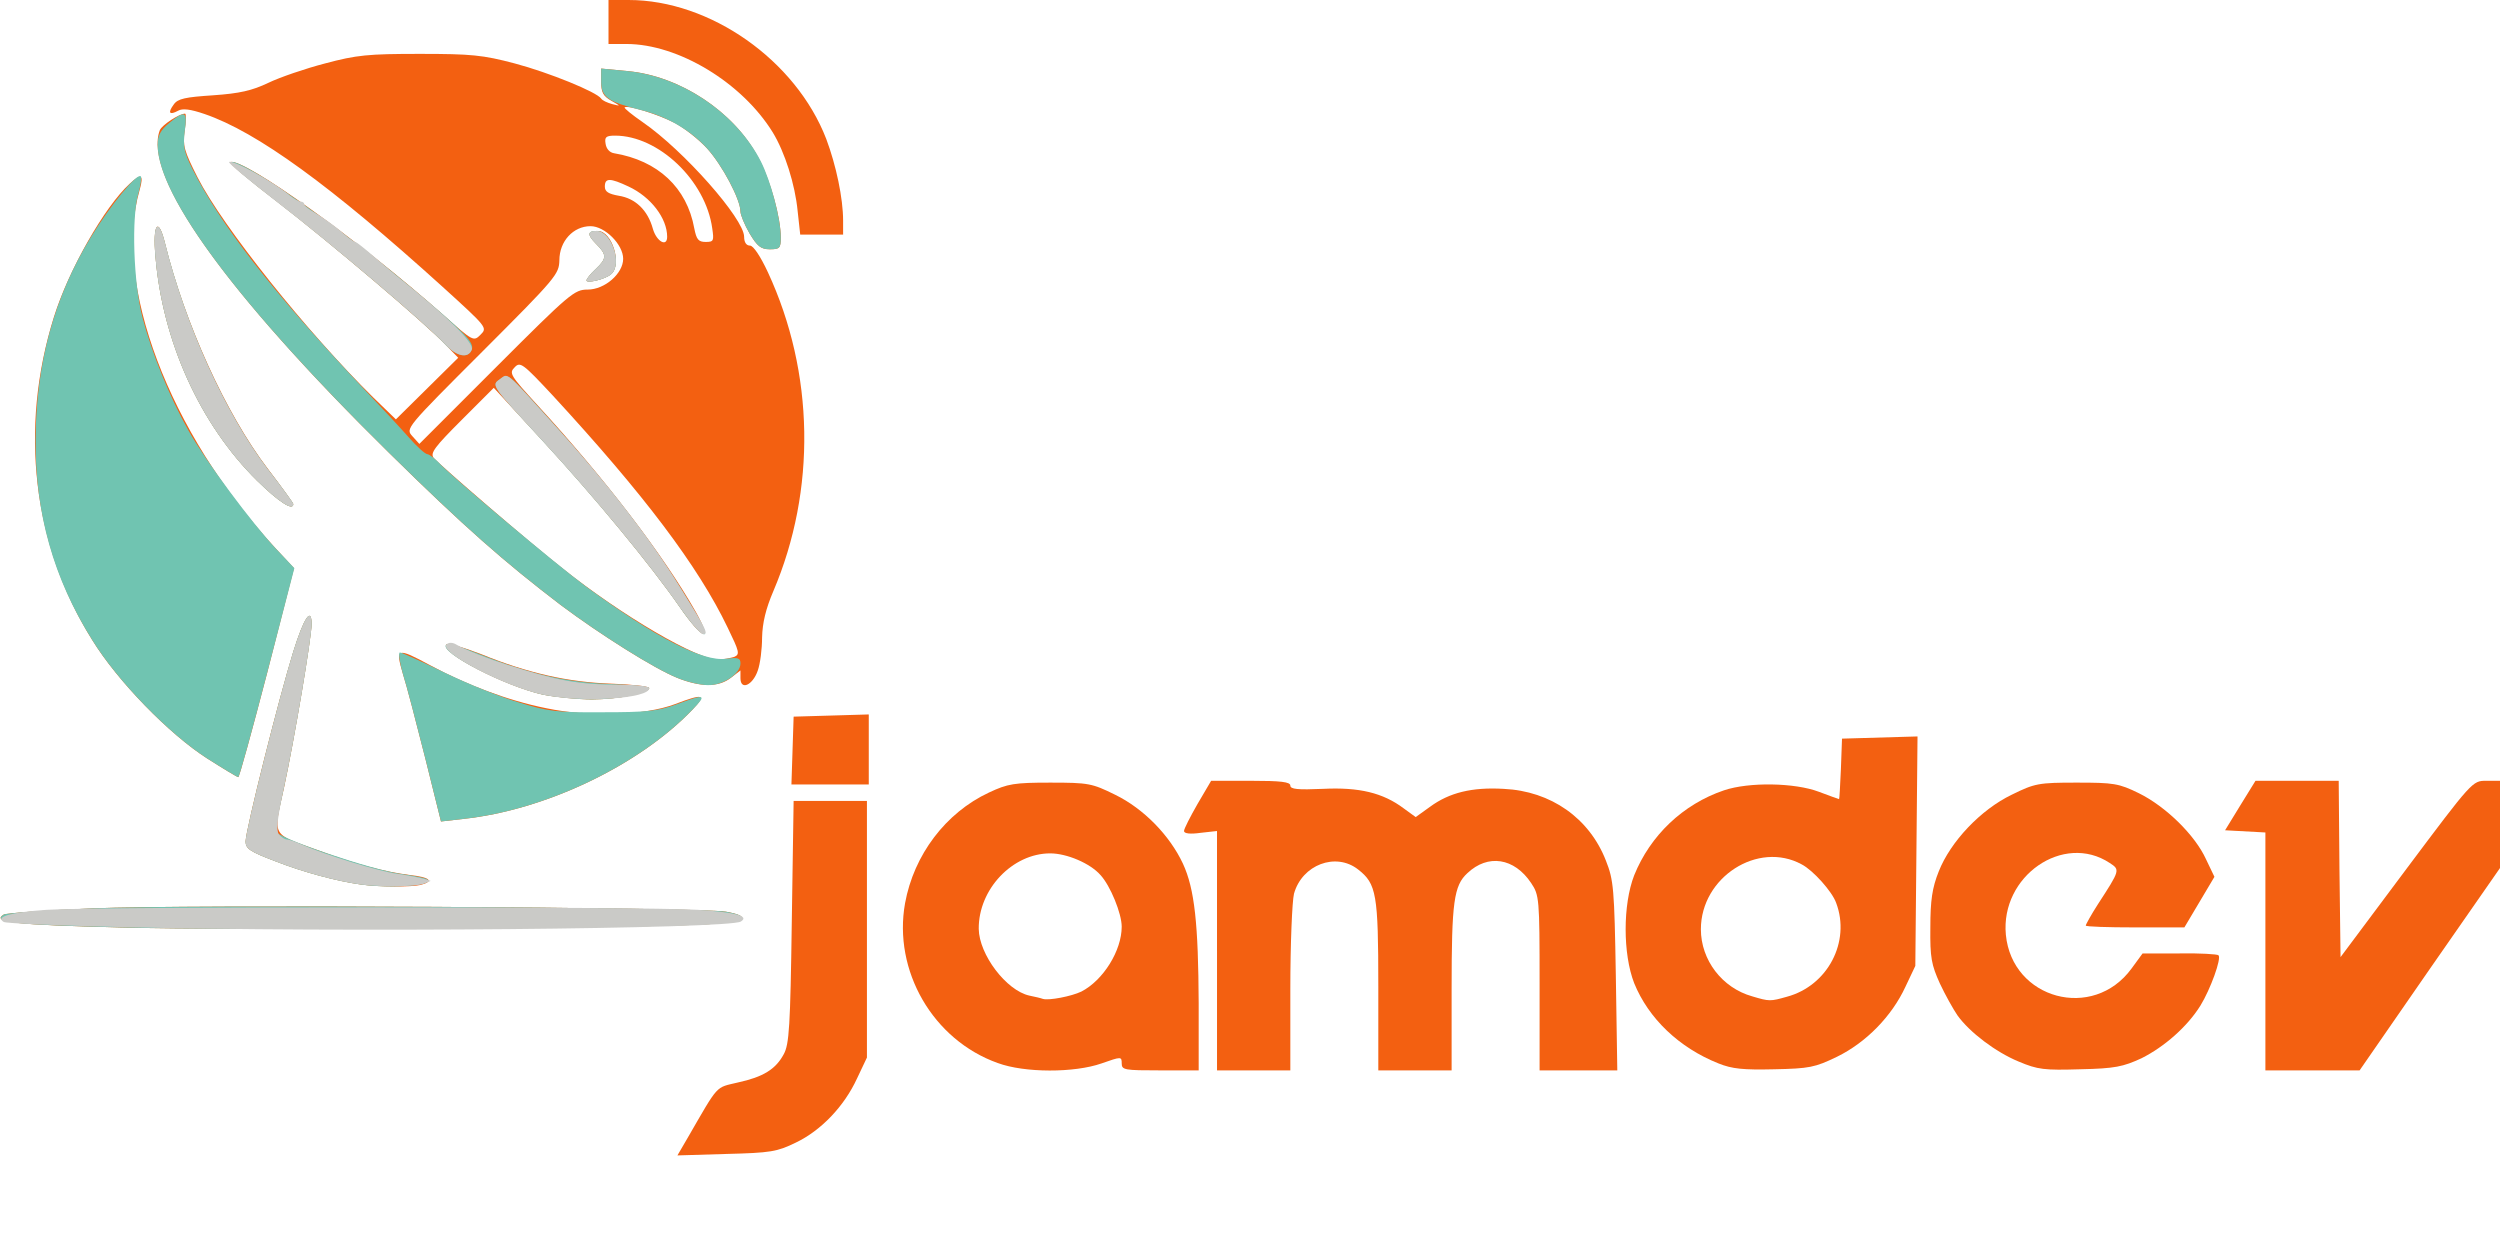 <!DOCTYPE svg PUBLIC "-//W3C//DTD SVG 20010904//EN" "http://www.w3.org/TR/2001/REC-SVG-20010904/DTD/svg10.dtd">
<svg version="1.0" xmlns="http://www.w3.org/2000/svg" width="682px" height="339px" viewBox="0 0 6820 3390" preserveAspectRatio="xMidYMid meet">
<g id="layer101" fill="#f36011" stroke="none">
 <path d="M1876 3104 c86 -149 75 -136 137 -151 69 -15 103 -36 125 -77 15 -27 18 -76 22 -361 l5 -330 100 0 100 0 0 350 0 350 -27 57 c-35 76 -98 142 -167 175 -51 25 -69 28 -190 31 l-133 4 28 -48z"/>
 <path d="M2722 2900 c-177 -63 -286 -252 -253 -436 24 -132 111 -247 229 -302 51 -24 69 -27 167 -27 105 0 114 2 177 33 78 38 149 111 185 188 32 69 42 165 43 382 l0 182 -105 0 c-97 0 -105 -1 -105 -19 0 -19 -1 -19 -55 0 -74 26 -210 26 -283 -1z m228 -195 c60 -31 110 -112 110 -177 0 -36 -31 -112 -58 -141 -28 -32 -92 -59 -137 -59 -103 0 -196 98 -195 206 1 70 75 168 138 182 15 3 32 7 37 9 16 5 78 -7 105 -20z"/>
 <path d="M3320 2594 l0 -327 -45 5 c-28 4 -45 2 -45 -5 0 -6 17 -39 37 -74 l37 -63 108 0 c82 0 108 3 108 13 0 10 20 12 89 9 99 -5 164 11 220 53 l33 24 39 -28 c53 -39 115 -54 201 -49 129 6 234 80 279 196 21 53 23 76 27 315 l4 257 -106 0 -106 0 0 -239 c0 -231 -1 -239 -23 -272 -46 -69 -118 -80 -174 -27 -37 34 -43 79 -43 316 l0 222 -100 0 -100 0 0 -230 c0 -251 -5 -279 -55 -318 -61 -48 -153 -13 -175 66 -5 20 -10 137 -10 260 l0 222 -100 0 -100 0 0 -326z"/>
 <path d="M4688 2901 c-108 -43 -191 -123 -230 -219 -31 -80 -31 -214 0 -294 44 -109 133 -194 245 -232 68 -23 193 -21 259 4 29 11 54 20 55 20 1 0 3 -37 5 -82 l3 -83 103 -3 103 -3 -3 313 -3 313 -27 57 c-37 80 -107 152 -187 191 -60 29 -75 32 -171 34 -84 2 -115 -1 -152 -16z m187 -182 c111 -30 174 -150 134 -256 -11 -31 -63 -89 -94 -105 -119 -65 -275 35 -275 177 0 84 58 160 140 183 47 14 49 14 95 1z"/>
 <path d="M5507 2896 c-63 -26 -134 -80 -167 -126 -11 -16 -33 -55 -48 -87 -23 -51 -27 -70 -26 -153 0 -74 5 -108 23 -153 32 -81 114 -168 199 -209 63 -31 73 -33 177 -33 101 0 115 2 170 29 73 36 153 114 183 180 l23 48 -41 69 -41 69 -134 0 c-74 0 -135 -2 -135 -5 0 -3 15 -30 33 -58 61 -94 61 -94 32 -113 -126 -83 -298 36 -283 196 17 176 238 236 343 92 l30 -41 101 0 c55 -1 103 2 106 5 9 8 -22 93 -49 137 -36 58 -99 113 -161 144 -50 23 -72 28 -167 30 -98 3 -116 1 -168 -21z"/>
 <path d="M6180 2595 l0 -324 -55 -3 -55 -3 41 -67 42 -68 113 0 114 0 2 240 3 241 180 -241 c179 -239 180 -240 217 -240 l38 0 0 119 0 119 -192 276 -191 276 -129 0 -128 0 0 -325z"/>
 <path d="M327 2530 c-288 -7 -351 -14 -317 -35 7 -4 117 -12 244 -17 255 -11 1654 -3 1726 9 72 13 52 27 -45 34 -158 11 -1288 18 -1608 9z"/>
 <path d="M985 2413 c-66 -9 -159 -34 -235 -64 -69 -26 -80 -34 -80 -54 0 -31 91 -392 130 -517 29 -93 50 -124 50 -75 0 36 -47 315 -75 445 -30 137 -37 125 94 172 106 39 180 58 249 67 55 6 67 17 30 27 -25 6 -114 6 -163 -1z"/>
 <path d="M1160 2068 c-24 -95 -51 -199 -61 -230 -21 -71 -16 -72 73 -24 97 53 213 97 318 118 119 25 268 20 351 -11 78 -30 88 -27 48 15 -146 152 -401 274 -625 298 l-61 7 -43 -173z"/>
 <path d="M2162 2048 l3 -93 103 -3 102 -3 0 96 0 95 -105 0 -106 0 3 -92z"/>
 <path d="M565 2069 c-103 -66 -244 -210 -314 -324 -162 -259 -199 -576 -104 -880 40 -128 138 -301 207 -364 31 -29 39 -25 27 17 -74 255 79 660 368 975 l53 57 -73 285 c-41 157 -76 285 -79 285 -3 0 -41 -23 -85 -51z"/>
 <path d="M1481 1895 c-103 -23 -284 -116 -263 -137 4 -4 47 8 96 27 125 51 236 76 354 80 56 2 102 7 103 12 1 14 -84 31 -156 31 -38 0 -99 -6 -134 -13z"/>
 <path d="M1847 1849 c-62 -25 -210 -118 -318 -199 -152 -116 -262 -212 -468 -415 -448 -441 -672 -756 -625 -880 6 -14 53 -45 69 -45 3 0 3 21 -1 46 -6 41 -2 55 35 128 68 134 300 424 480 601 l61 59 85 -84 85 -84 -33 -34 c-58 -61 -319 -282 -460 -391 -76 -58 -134 -107 -129 -109 37 -12 355 216 580 416 83 74 84 74 103 55 19 -19 18 -20 -103 -130 -307 -278 -507 -423 -650 -472 -38 -13 -60 -16 -72 -9 -24 13 -29 6 -12 -17 11 -16 32 -20 107 -25 73 -5 107 -13 151 -34 31 -15 101 -39 155 -53 86 -23 117 -26 258 -26 141 0 172 3 259 26 94 25 224 78 236 96 3 5 16 11 30 15 24 6 24 6 -2 -9 -23 -13 -28 -23 -28 -52 l0 -36 73 7 c141 13 289 110 355 235 33 60 62 163 62 219 0 29 -3 32 -30 32 -24 0 -34 -8 -55 -43 -14 -24 -25 -51 -25 -60 0 -33 -50 -127 -91 -172 -24 -26 -64 -57 -89 -70 -47 -24 -129 -49 -136 -42 -2 2 20 20 49 40 112 77 277 264 277 313 0 15 6 24 16 24 9 0 28 28 49 73 127 274 132 594 15 869 -21 49 -30 87 -31 127 0 31 -5 72 -12 91 -14 40 -47 54 -47 20 l0 -21 -26 20 c-33 26 -83 26 -147 0z m156 -57 c16 -7 14 -14 -18 -80 -80 -167 -229 -364 -477 -633 -82 -88 -89 -93 -104 -77 -16 16 -12 22 62 103 185 201 347 414 432 564 48 86 19 78 -43 -12 -79 -114 -232 -300 -375 -455 l-133 -144 -88 88 c-73 73 -86 90 -76 103 16 19 265 234 352 302 161 128 369 250 425 248 14 0 33 -4 43 -7z m-400 -1002 c47 0 97 -44 97 -84 0 -39 -50 -89 -89 -89 -47 0 -85 41 -85 93 -1 38 -8 47 -210 249 -209 209 -210 210 -191 231 l19 21 211 -211 c200 -200 212 -210 248 -210z m217 -144 c0 -51 -45 -109 -105 -137 -51 -24 -65 -24 -65 0 0 14 10 20 38 25 45 7 79 39 93 90 10 35 39 51 39 22z m123 -23 c-18 -131 -147 -253 -265 -253 -25 0 -29 4 -26 22 2 14 11 24 23 26 120 20 199 94 219 205 6 30 11 37 31 37 22 0 23 -3 18 -37z"/>
 <path d="M1600 765 c0 -4 11 -18 25 -31 31 -29 31 -39 1 -69 -25 -25 -24 -35 5 -35 39 0 67 92 36 118 -16 14 -67 26 -67 17z"/>
 <path d="M701 1311 c-155 -153 -258 -380 -277 -612 -8 -88 8 -110 26 -36 54 218 166 465 280 615 38 50 70 94 70 97 0 20 -40 -6 -99 -64z"/>
 <path d="M2176 576 c-7 -73 -35 -161 -68 -215 -84 -136 -258 -241 -399 -241 l-49 0 0 -60 0 -60 55 0 c222 0 456 164 539 379 27 72 46 162 46 223 l0 38 -59 0 -58 0 -7 -64z"/>
 </g>
<g id="layer102" fill="#70c4b1" stroke="none">
 <path d="M327 2530 c-287 -7 -350 -14 -317 -35 6 -4 116 -12 243 -17 255 -11 1653 -3 1727 9 72 13 52 27 -45 34 -158 11 -1288 18 -1608 9z"/>
 <path d="M985 2413 c-66 -9 -159 -34 -235 -64 -66 -25 -80 -34 -80 -53 0 -30 93 -399 130 -518 29 -93 50 -124 50 -75 0 35 -47 315 -75 443 -14 64 -25 118 -25 120 0 18 264 108 350 119 30 4 59 10 64 13 28 16 -95 27 -179 15z"/>
 <path d="M1160 2068 c-24 -95 -51 -199 -61 -230 -9 -32 -13 -58 -8 -58 5 0 60 25 122 55 62 30 153 67 202 81 80 25 106 28 230 27 118 0 149 -3 199 -21 80 -30 86 -28 45 14 -146 152 -401 274 -625 298 l-61 7 -43 -173z"/>
 <path d="M565 2069 c-103 -66 -244 -210 -314 -324 -105 -167 -155 -344 -154 -545 1 -208 51 -391 152 -555 52 -85 125 -174 135 -164 3 3 0 23 -6 45 -20 65 -14 247 11 341 25 95 73 215 125 307 45 81 173 253 239 323 l50 53 -74 285 c-41 157 -76 285 -79 285 -3 0 -41 -23 -85 -51z"/>
 <path d="M1481 1895 c-102 -23 -284 -116 -264 -136 5 -5 46 7 93 26 132 53 233 76 353 81 59 2 107 7 108 11 1 14 -85 31 -156 31 -38 0 -99 -6 -134 -13z"/>
 <path d="M1847 1849 c-62 -25 -210 -118 -318 -199 -152 -116 -262 -212 -468 -415 -405 -398 -631 -699 -631 -840 0 -25 8 -40 31 -59 44 -37 51 -33 43 22 -5 41 -2 57 21 103 76 151 218 334 450 581 55 58 118 126 140 151 22 25 45 46 51 46 6 1 19 11 30 22 32 36 325 282 404 340 190 139 318 205 381 196 33 -4 39 -2 39 13 0 28 -47 60 -89 59 -20 0 -58 -9 -84 -20z"/>
 <path d="M1855 1657 c-80 -116 -233 -301 -379 -459 -135 -147 -136 -147 -113 -163 21 -16 24 -14 80 47 217 236 351 410 461 601 44 75 8 57 -49 -26z"/>
 <path d="M701 1311 c-155 -153 -258 -380 -277 -612 -8 -88 8 -109 26 -36 57 227 164 463 279 615 39 50 71 94 71 97 0 20 -40 -6 -99 -64z"/>
 <path d="M1214 939 c-53 -57 -317 -280 -457 -388 -76 -58 -134 -107 -127 -109 28 -10 285 169 490 341 150 125 174 151 167 171 -10 25 -41 19 -73 -15z"/>
 <path d="M1600 765 c0 -4 11 -18 25 -31 31 -29 31 -39 1 -69 -24 -24 -24 -35 1 -35 41 0 72 91 40 118 -16 14 -67 26 -67 17z"/>
 <path d="M2045 637 c-14 -24 -25 -51 -25 -60 0 -33 -50 -127 -91 -172 -48 -52 -111 -88 -185 -106 -85 -21 -104 -35 -104 -76 l0 -36 72 7 c147 14 297 115 364 247 27 54 54 156 54 207 0 29 -3 32 -30 32 -24 0 -34 -8 -55 -43z"/>
 </g>
<g id="layer103" fill="#cacac7" stroke="none">
 <path d="M328 2529 c-168 -4 -312 -10 -318 -14 -23 -14 17 -26 117 -33 130 -9 1638 -9 1777 0 104 7 141 17 117 32 -32 20 -1089 30 -1693 15z"/>
 <path d="M985 2413 c-66 -9 -159 -34 -235 -64 -66 -25 -80 -34 -80 -53 0 -30 93 -399 130 -518 29 -93 50 -124 50 -75 0 36 -47 315 -75 443 -19 88 -22 120 -14 130 6 8 16 14 21 14 6 0 24 6 41 14 64 28 213 74 262 80 28 4 59 10 70 13 l20 6 -20 8 c-21 8 -118 9 -170 2z"/>
 <path d="M1481 1895 c-106 -23 -284 -116 -263 -137 6 -6 17 -6 28 1 24 14 88 39 139 55 135 43 195 54 308 54 42 0 77 4 78 9 2 29 -183 41 -290 18z"/>
 <path d="M1855 1657 c-80 -116 -233 -301 -379 -459 -135 -146 -136 -147 -113 -163 24 -17 10 -30 151 126 137 150 257 304 340 439 75 120 79 130 64 130 -7 0 -35 -33 -63 -73z"/>
 <path d="M701 1311 c-155 -153 -258 -380 -277 -612 -8 -88 8 -109 26 -36 57 227 164 463 279 615 39 50 71 94 71 97 0 20 -40 -6 -99 -64z"/>
 <path d="M1214 939 c-53 -57 -317 -280 -457 -387 -75 -58 -135 -107 -132 -110 8 -8 126 57 165 91 11 9 25 17 30 17 6 0 10 3 10 8 0 4 15 15 33 25 17 10 47 31 66 47 18 17 36 30 40 30 3 0 22 15 43 33 20 17 53 46 73 62 138 110 209 181 202 199 -10 25 -41 19 -73 -15z"/>
 <path d="M1600 765 c0 -4 11 -18 25 -31 31 -29 31 -39 1 -69 -24 -24 -24 -35 1 -35 41 0 72 91 40 118 -16 14 -67 26 -67 17z"/>
 </g>

</svg>